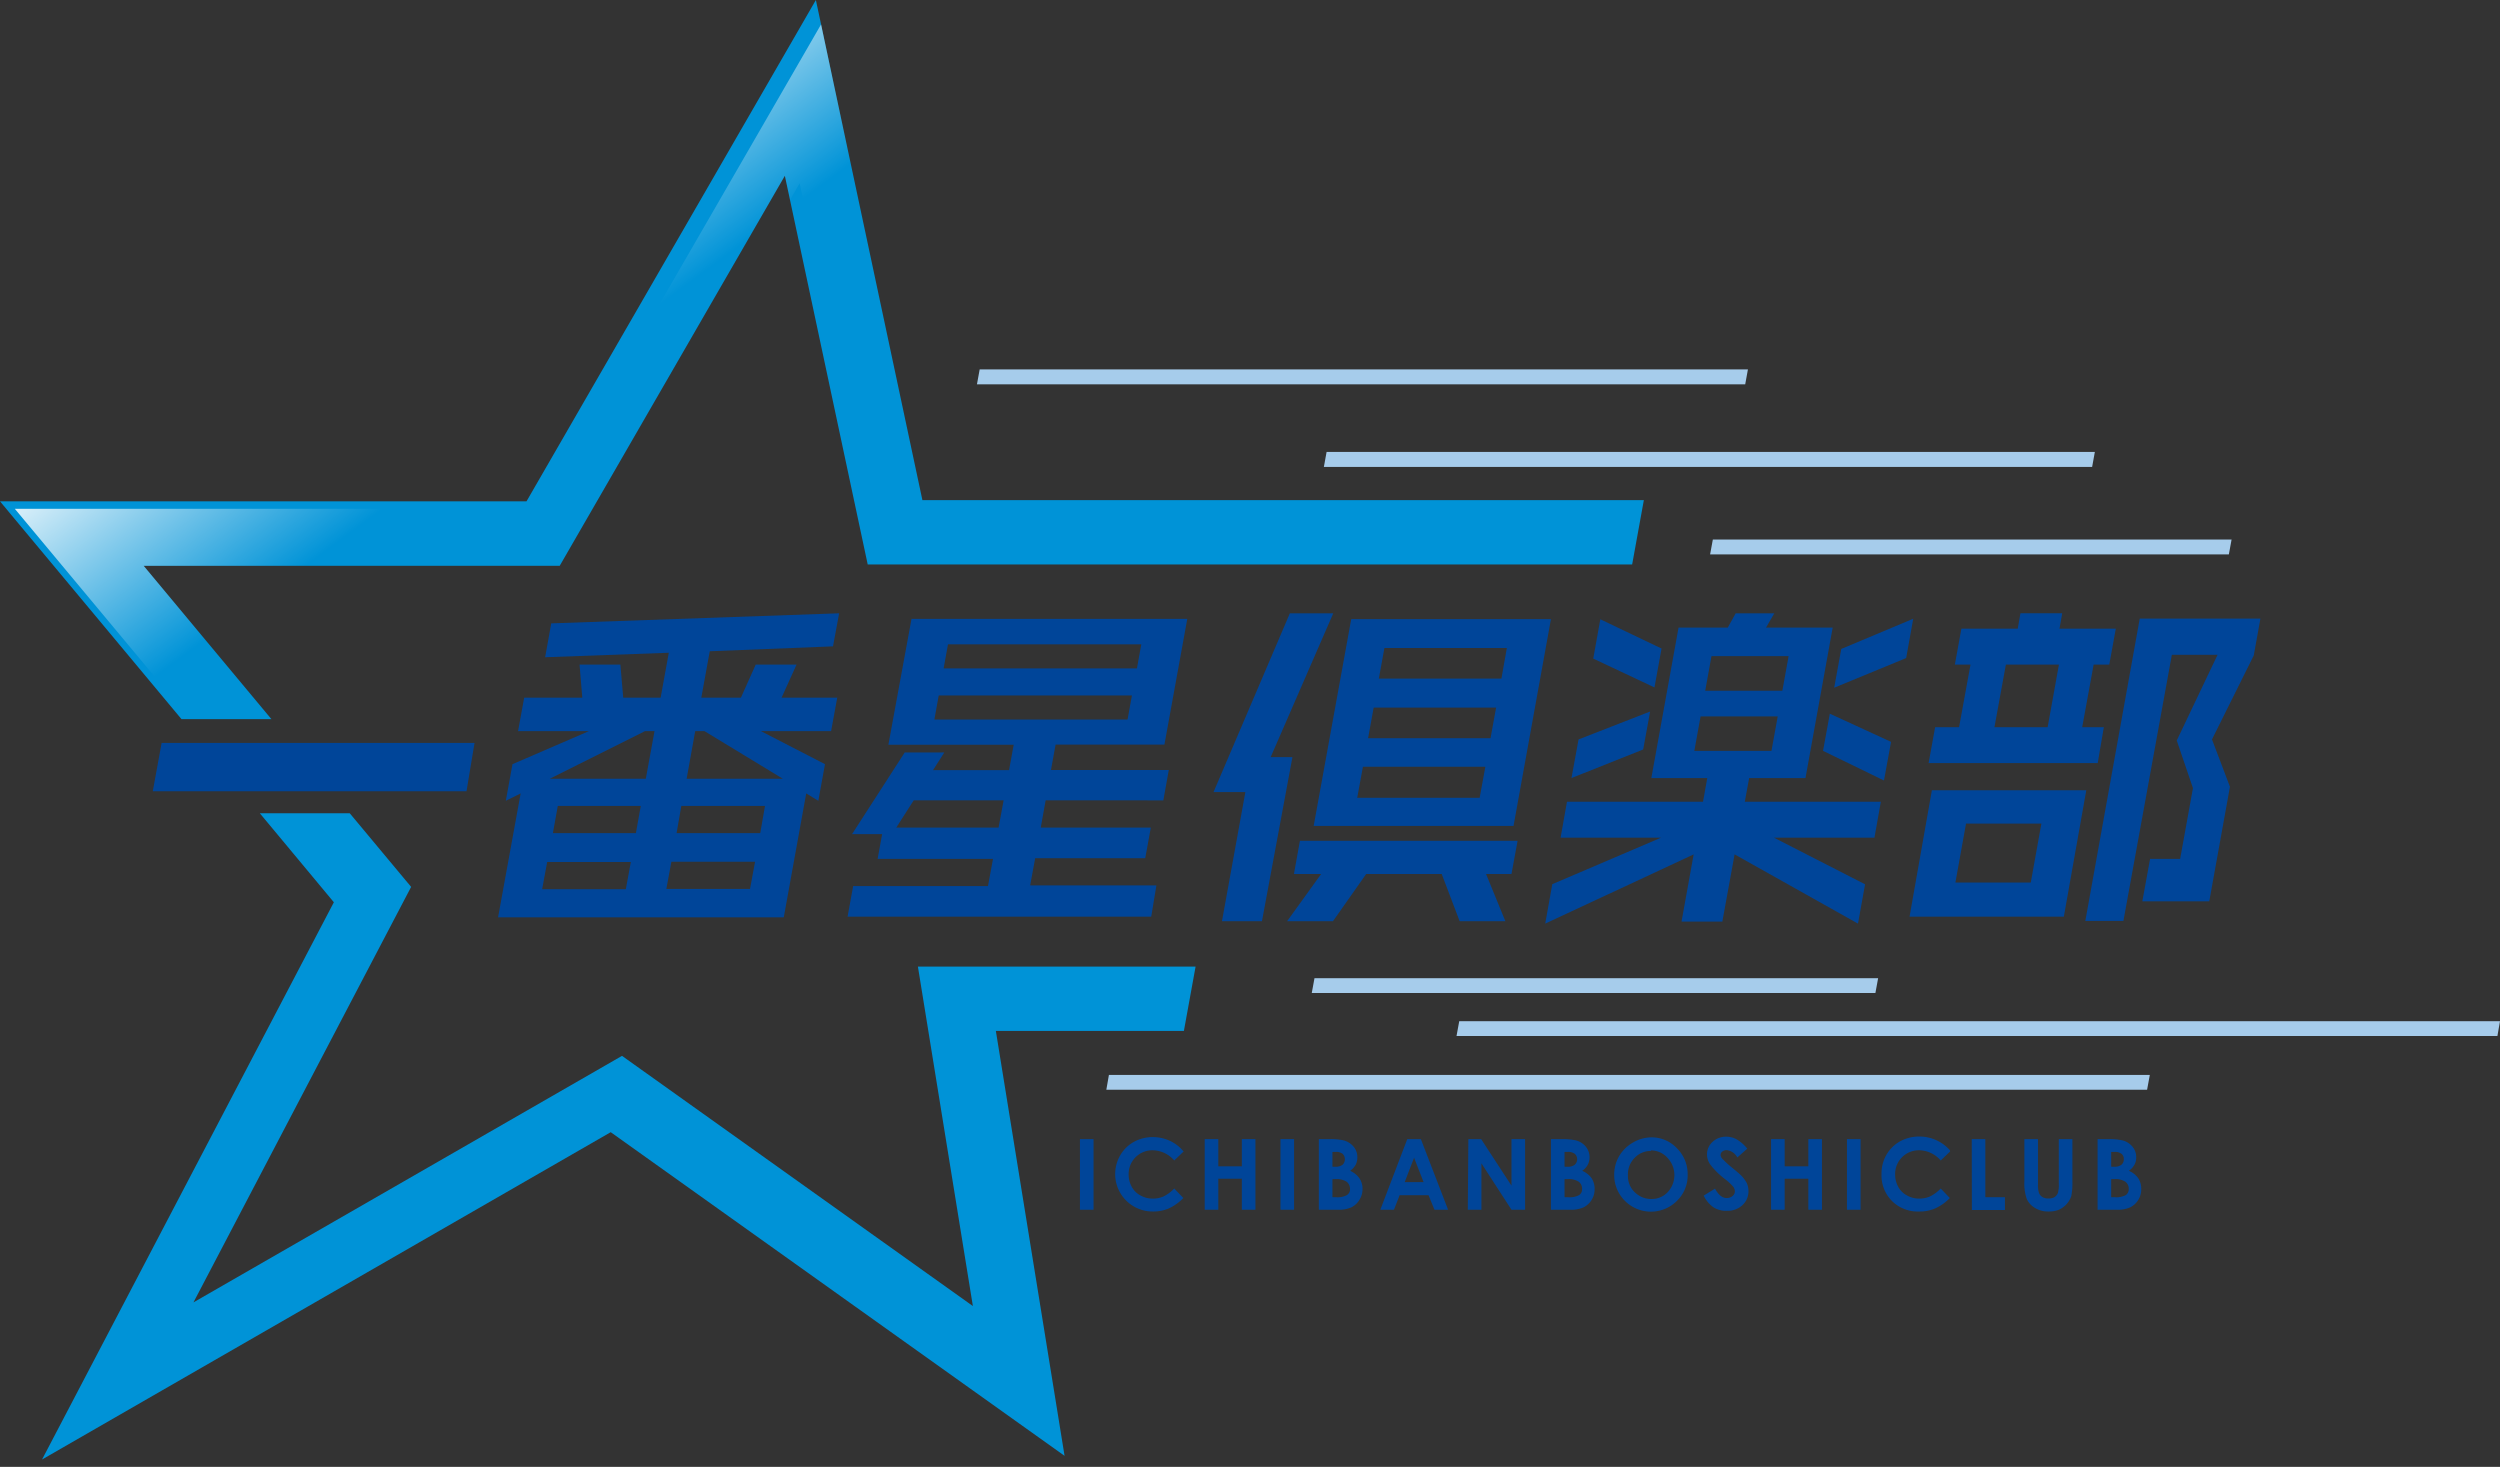 <svg xmlns="http://www.w3.org/2000/svg" xmlns:xlink="http://www.w3.org/1999/xlink" viewBox="0 0 183.76 107.82"><rect x="0" y="0" width="183.76" height="107.82" fill="#333333" stroke="none"/><defs><style>.cls-1{fill:none;}.cls-2{fill:#0093d7;}.cls-3{clip-path:url(#clip-path);}.cls-4{fill:url(#linear-gradient);}.cls-5{fill:#a6cceb;}.cls-6{fill:#004599;}</style><clipPath id="clip-path"><polygon id="SVGID" class="cls-1" points="57.69 12.92 63.78 41.49 119.97 41.49 120.83 36.76 67.8 36.76 59.97 0 38.7 36.85 0 36.85 24.54 66.32 3.09 107.28 44.89 83.22 78.25 107.01 73.2 75.78 87.02 75.78 87.88 71.05 67.47 71.05 71.51 96 45.72 77.61 14.22 95.73 30.22 65.19 10.56 41.59 41.14 41.59 57.69 12.92"/></clipPath><linearGradient id="linear-gradient" x1="22.77" y1="17.94" x2="60.11" y2="68.58" gradientUnits="userSpaceOnUse"><stop offset="0" stop-color="#fff"/><stop offset="0.3" stop-color="#fff" stop-opacity="0"/></linearGradient></defs><g id="レイヤー_2" data-name="レイヤー 2"><g id="header"><polygon class="cls-2" points="71.51 96 45.72 77.61 14.22 95.73 30.22 65.19 25.71 59.78 19.1 59.78 24.54 66.32 3.09 107.28 44.89 83.22 78.25 107.01 73.2 75.78 87.02 75.78 87.88 71.05 67.47 71.05 71.51 96"/><polygon class="cls-2" points="67.8 36.76 59.97 0 38.7 36.85 0 36.85 13.34 52.86 19.95 52.86 10.56 41.59 41.14 41.59 57.69 12.92 63.78 41.49 119.97 41.49 120.83 36.76 67.8 36.76"/><g class="cls-3"><polygon class="cls-4" points="58.78 13.47 64.87 42.04 121.06 42.04 121.92 37.3 68.89 37.3 61.07 0.55 39.79 37.4 1.09 37.4 25.64 66.86 4.18 107.82 45.98 83.77 79.34 107.56 74.29 76.33 88.12 76.33 88.98 71.59 68.56 71.59 72.6 96.54 46.81 78.15 15.31 96.28 31.31 65.74 11.65 42.14 42.23 42.14 58.78 13.47"/></g><polygon class="cls-5" points="137.85 72.99 96.42 72.99 96.62 71.9 138.05 71.9 137.85 72.99"/><polygon class="cls-5" points="128.28 28.25 71.81 28.25 72.01 27.15 128.48 27.15 128.28 28.25"/><polygon class="cls-5" points="153.78 34.32 97.31 34.32 97.51 33.22 153.98 33.22 153.78 34.32"/><polygon class="cls-5" points="157.82 80.1 81.32 80.1 81.51 79.01 158.02 79.01 157.82 80.1"/><polygon class="cls-5" points="183.57 76.15 107.06 76.15 107.26 75.06 183.76 75.06 183.57 76.15"/><path class="cls-6" d="M79.38,83.73h1v5.19h-1Z"/><path class="cls-6" d="M87,84.64l-.69.66a2.13,2.13,0,0,0-1.58-.75,1.74,1.74,0,0,0-1.77,1.77,1.87,1.87,0,0,0,.23.92,1.55,1.55,0,0,0,.64.63,1.76,1.76,0,0,0,.91.23,1.86,1.86,0,0,0,.79-.16,2.79,2.79,0,0,0,.78-.58l.67.7a3.57,3.57,0,0,1-1.08.77,2.91,2.91,0,0,1-1.17.22,2.75,2.75,0,0,1-2.4-4.11,2.62,2.62,0,0,1,1-1,2.9,2.9,0,0,1,1.41-.36,3,3,0,0,1,1.24.27A2.87,2.87,0,0,1,87,84.64Z"/><path class="cls-6" d="M88.55,83.73h1v2h1.73v-2h1v5.19h-1V86.64H89.55v2.28h-1Z"/><path class="cls-6" d="M94.12,83.73h1v5.19h-1Z"/><path class="cls-6" d="M96.94,88.92V83.73h.81a4.29,4.29,0,0,1,1,.09,1.38,1.38,0,0,1,.74.46,1.18,1.18,0,0,1,.28.79,1.19,1.19,0,0,1-.12.54,1.42,1.42,0,0,1-.41.45,1.64,1.64,0,0,1,.69.56,1.36,1.36,0,0,1,.22.79,1.46,1.46,0,0,1-.23.79,1.43,1.43,0,0,1-.58.54,2.24,2.24,0,0,1-1,.18Zm1-4.25v1.09h.21a.83.83,0,0,0,.54-.15.57.57,0,0,0,0-.8.8.8,0,0,0-.51-.14Zm0,2V88h.24a1.46,1.46,0,0,0,.83-.16.5.5,0,0,0,.22-.45.66.66,0,0,0-.25-.53,1.41,1.41,0,0,0-.84-.19Z"/><path class="cls-6" d="M103.44,83.73h1l2,5.19h-1L105,87.85h-2.12l-.42,1.07h-1Zm.5,1.37-.69,1.79h1.39Z"/><path class="cls-6" d="M107.93,83.73h.94l2.23,3.42V83.73h1v5.19h-1l-2.21-3.41v3.41h-1Z"/><path class="cls-6" d="M114,88.92V83.73h.82a4.35,4.35,0,0,1,1,.09,1.38,1.38,0,0,1,.74.46,1.23,1.23,0,0,1,.28.79,1.2,1.2,0,0,1-.13.54,1.31,1.31,0,0,1-.41.45,1.61,1.61,0,0,1,.7.56,1.43,1.43,0,0,1,.21.79,1.45,1.45,0,0,1-.22.79,1.5,1.5,0,0,1-.58.54,2.24,2.24,0,0,1-1,.18Zm1-4.25v1.09h.22a.78.78,0,0,0,.53-.15.54.54,0,0,0,0-.8.78.78,0,0,0-.5-.14Zm0,2V88h.25a1.46,1.46,0,0,0,.83-.16.52.52,0,0,0,.21-.45.63.63,0,0,0-.25-.53,1.35,1.35,0,0,0-.83-.19Z"/><path class="cls-6" d="M121.36,83.6a2.55,2.55,0,0,1,1.9.8,2.68,2.68,0,0,1,.79,1.94,2.61,2.61,0,0,1-.78,1.92,2.7,2.7,0,0,1-3.84,0,2.67,2.67,0,0,1-.78-1.92A2.72,2.72,0,0,1,119,85a2.76,2.76,0,0,1,1-1A2.71,2.71,0,0,1,121.36,83.6Zm0,1a1.62,1.62,0,0,0-1.21.51,1.71,1.71,0,0,0-.49,1.27,1.64,1.64,0,0,0,.62,1.36,1.68,1.68,0,0,0,1.1.39,1.6,1.6,0,0,0,1.2-.5,1.84,1.84,0,0,0,0-2.51A1.63,1.63,0,0,0,121.35,84.56Z"/><path class="cls-6" d="M128.43,84.43l-.73.65a1,1,0,0,0-.79-.54.5.5,0,0,0-.32.11.31.31,0,0,0-.12.23.4.4,0,0,0,.09.25,6.93,6.93,0,0,0,.72.67c.38.31.61.51.69.59a2.46,2.46,0,0,1,.43.58,1.54,1.54,0,0,1,.12.61,1.37,1.37,0,0,1-.44,1,1.61,1.61,0,0,1-1.15.42,1.72,1.72,0,0,1-1-.27,2.16,2.16,0,0,1-.7-.85l.83-.51c.25.46.53.69.86.69a.64.64,0,0,0,.43-.15.44.44,0,0,0,.17-.34.56.56,0,0,0-.13-.35,3.61,3.61,0,0,0-.58-.54,5.72,5.72,0,0,1-1.09-1.07,1.32,1.32,0,0,1-.25-.75,1.25,1.25,0,0,1,.41-.93,1.46,1.46,0,0,1,1-.38,1.62,1.62,0,0,1,.74.18A2.8,2.8,0,0,1,128.43,84.43Z"/><path class="cls-6" d="M130.18,83.73h1v2h1.74v-2h1v5.19h-1V86.64h-1.74v2.28h-1Z"/><path class="cls-6" d="M135.76,83.73h1v5.19h-1Z"/><path class="cls-6" d="M143.34,84.64l-.69.66a2.13,2.13,0,0,0-1.58-.75,1.74,1.74,0,0,0-1.77,1.77,1.87,1.87,0,0,0,.23.92,1.55,1.55,0,0,0,.64.63,1.76,1.76,0,0,0,.91.23,1.86,1.86,0,0,0,.79-.16,2.79,2.79,0,0,0,.78-.58l.67.7a3.49,3.49,0,0,1-1.09.77,2.86,2.86,0,0,1-1.16.22,2.68,2.68,0,0,1-2-.77,2.65,2.65,0,0,1-.77-2,2.72,2.72,0,0,1,.35-1.38,2.64,2.64,0,0,1,1-1,2.9,2.9,0,0,1,1.41-.36,3,3,0,0,1,2.26,1Z"/><path class="cls-6" d="M144.93,83.73h1V88h1.44v.94h-2.43Z"/><path class="cls-6" d="M148.8,83.73h1v3.36a1.71,1.71,0,0,0,.08.61.59.59,0,0,0,.25.29.77.77,0,0,0,.42.1A.84.84,0,0,0,151,88a.68.68,0,0,0,.26-.3,2.23,2.23,0,0,0,.07-.71V83.73h1v3.09a5.13,5.13,0,0,1-.08,1.09,1.7,1.7,0,0,1-.34.59,1.75,1.75,0,0,1-.57.42,2,2,0,0,1-.76.13,1.84,1.84,0,0,1-1-.26,1.49,1.49,0,0,1-.6-.65,3.44,3.44,0,0,1-.18-1.32Z"/><path class="cls-6" d="M154.18,88.92V83.73H155a4.35,4.35,0,0,1,1,.09,1.38,1.38,0,0,1,.74.46,1.18,1.18,0,0,1,.28.79,1.08,1.08,0,0,1-.13.54,1.31,1.31,0,0,1-.41.45,1.61,1.61,0,0,1,.7.56,1.43,1.43,0,0,1,.21.79,1.45,1.45,0,0,1-.22.79,1.5,1.5,0,0,1-.58.54,2.24,2.24,0,0,1-1,.18Zm1-4.25v1.09h.22a.83.83,0,0,0,.54-.15.53.53,0,0,0,.17-.41.48.48,0,0,0-.17-.39.78.78,0,0,0-.5-.14Zm0,2V88h.25a1.46,1.46,0,0,0,.83-.16.52.52,0,0,0,.21-.45.63.63,0,0,0-.25-.53,1.35,1.35,0,0,0-.83-.19Z"/><polygon class="cls-5" points="163.83 40.75 125.7 40.75 125.9 39.66 164.03 39.66 163.83 40.75"/><path class="cls-6" d="M34.29,58.16H11.23l.65-3.55h23Z"/><path class="cls-6" d="M60.15,58.86l-.89-.54-1.65,9.11h-21l1.66-9.11-1.09.54.49-2.69,5.62-2.43H38.08l.45-2.46H42.8l-.2-2.43h3l.21,2.43h2.75l.6-3.3-9.09.33.45-2.49,21.16-.74-.45,2.43-9.06.36-.62,3.41h2.91l1.09-2.43h3l-1.1,2.43h4.09l-.45,2.46H55.93l4.71,2.43ZM46,65.36l.37-2H40.22l-.37,2Zm1.47-8.12.64-3.5h-.7l-7,3.5Zm-.73,4,.36-2H41l-.36,2Zm8.39,4.1.37-2H49.35l-.37,2Zm.75-4.1.35-2H50.08l-.35,2Zm1.66-4-5.76-3.5h-.68l-.63,3.5Z"/><path class="cls-6" d="M84.62,67.38H62.3l.41-2.25h9.91l.37-2H64.51l.33-1.82H62.63l3.87-6h2.91l-.83,1.3h5.59l.34-1.87H65.3L67,45.49H87.27l-1.68,9.24h-8l-.34,1.87h8.66l-.4,2.23H76.86l-.36,2h8.09l-.41,2.25H76.09l-.37,2H85ZM73.4,60.83l.37-2H67.16l-1.28,2Zm9.48-7.94.32-1.77H69l-.32,1.77Zm.69-3.76.32-1.77H69.68l-.32,1.77Z"/><path class="cls-6" d="M98,45.08l-4.6,10.57H95L92.76,67.71H89.82l1.72-9.49H89.2l5.61-13.14Zm12.65,22.63h-3.36l-1.32-3.47h-5.55l-2.44,3.47H94.61l2.5-3.47h-2l.44-2.44h16l-.45,2.44h-1.87Zm.6-7H96.56l2.76-15.2H114Zm-2.49-2.07.42-2.28h-9l-.42,2.28Zm.8-4.38.41-2.25h-9l-.41,2.25Zm.8-4.38.4-2.25h-9l-.41,2.25Z"/><path class="cls-6" d="M136.57,67.89,127.5,62.8l-.9,4.94h-3l.89-4.94-10.91,5.09.52-2.9,8-3.42h-7.39l.47-2.64h10l.31-1.74h-4.11l2-11.06H127l.58-1.05h2.84l-.61,1.05h4.9l-2,11.06h-4.14l-.32,1.74h10l-.47,2.64h-7.39L137.09,65Zm-15.79-12.8-5.27,2.1.52-2.84,5.26-2.05Zm.83-4.56-4.5-2.12.52-2.89,4.5,2.15Zm8.6,4.66.46-2.53H125l-.46,2.53Zm.8-4.42.46-2.54H125.8l-.46,2.54Zm7.47,6.6L134,55.19l.5-2.73L139,54.53Zm1.63-9-5.29,2.18.52-2.85,5.29-2.22Z"/><path class="cls-6" d="M151.7,67.38H140.36L142,58.09h11.35Zm2.49-11.29H141.76l.48-2.64H144l.84-4.6h-1.15l.48-2.64h4.14l.2-1.13h3.07l-.2,1.13h4.14l-.48,2.64h-1.15l-.84,4.6h1.59Zm-4.92,8.78.78-4.33h-5.54l-.78,4.33Zm1.24-11.42.83-4.6h-3.9l-.84,4.6Zm11.88,12.8h-4.92l.57-3.12h2.21l.94-5.2L160,54.43l3-6.3h-3.36l-3.56,19.56h-2.8l4-22.22h8.87l-.49,2.71-3.07,6.17,1.32,3.48Z"/></g></g></svg>